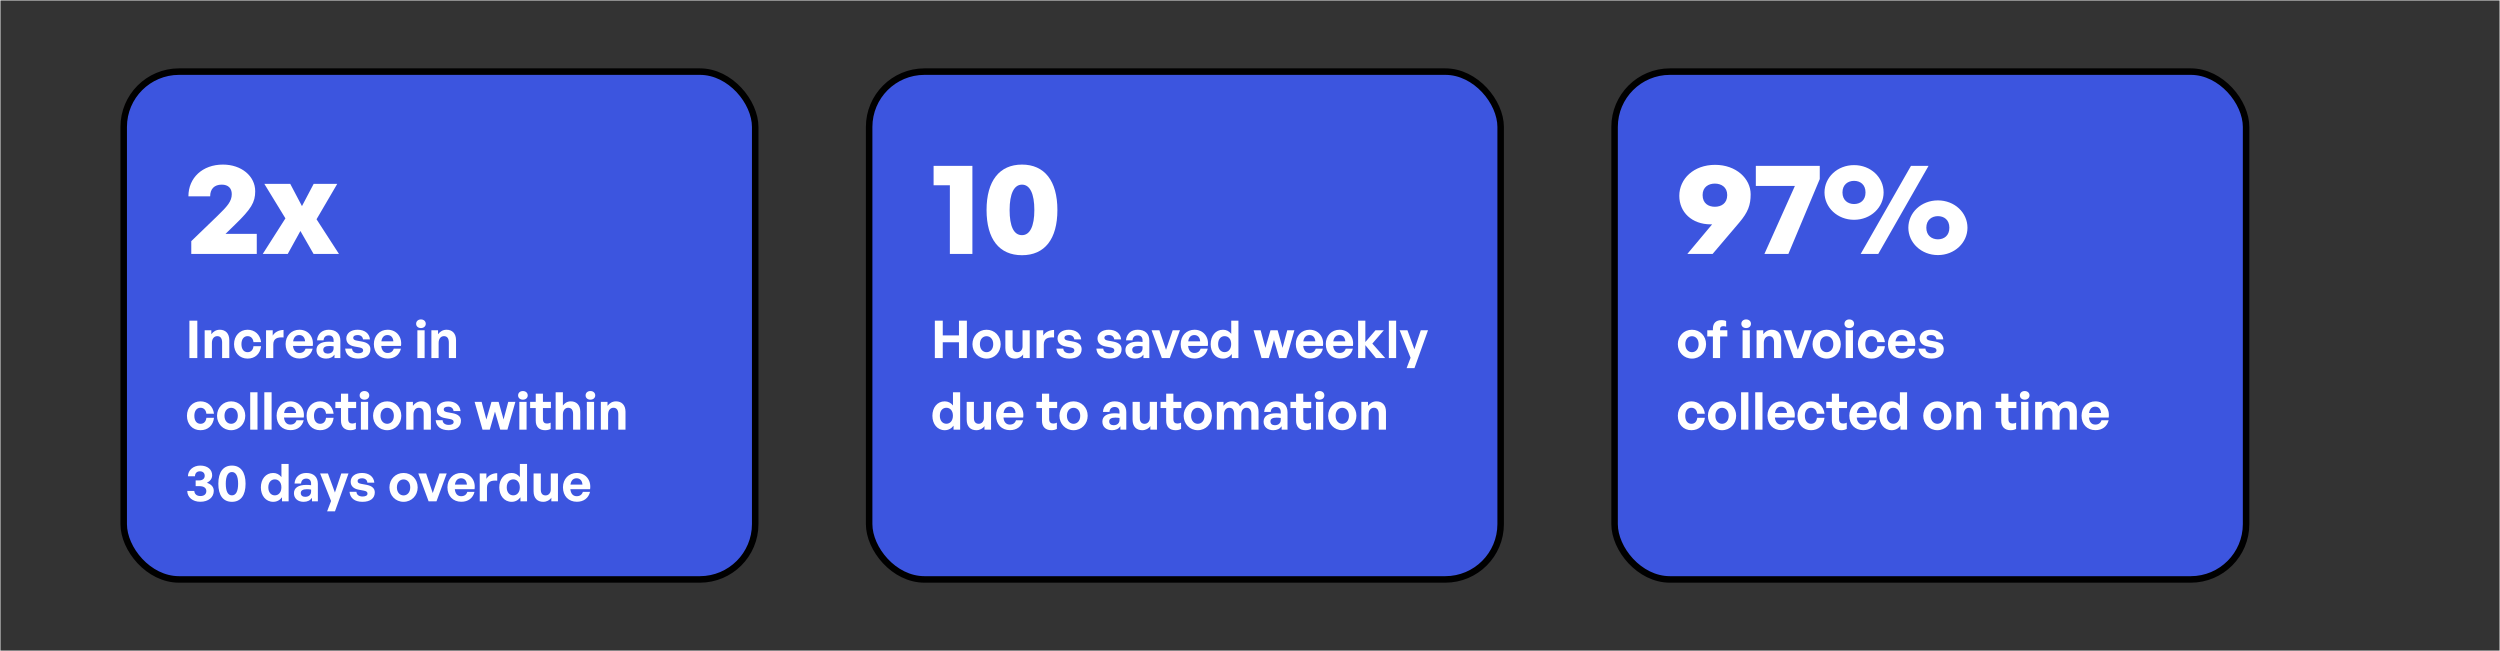 <?xml version="1.0" encoding="UTF-8"?> <svg xmlns="http://www.w3.org/2000/svg" width="768" height="200" viewBox="0 0 768 200" fill="none"><rect x="0" y="0" width="768" height="200" fill="#333333" stroke="none"/><g clip-path="url(#clip0_4392_1491)"><rect x="267" y="22" width="194" height="156" rx="17" fill="#3C55DF"></rect><rect x="267" y="22" width="194" height="156" rx="17" stroke="black" stroke-width="2"></rect><path d="M298.72 78H291.8V56.92H286.8V50.96H298.72V78ZM303.072 64.52C303.072 55.56 307.032 50.56 313.952 50.56C320.872 50.56 324.832 55.56 324.832 64.52C324.832 73.44 320.952 78.4 313.952 78.4C306.952 78.4 303.072 73.44 303.072 64.52ZM310.152 64.52C310.152 69.52 311.432 72.24 313.952 72.24C316.392 72.24 317.752 69.52 317.752 64.52C317.752 59.48 316.392 56.72 313.952 56.72C311.512 56.72 310.152 59.52 310.152 64.52Z" fill="white"></path><path d="M289.616 110H287.184V98.512H289.616V103.04H294.592V98.512H297.024V110H294.592V105.136H289.616V110ZM303.071 110.16C300.591 110.16 298.735 108.208 298.735 105.728C298.735 103.232 300.591 101.296 303.071 101.296C305.551 101.296 307.407 103.232 307.407 105.728C307.407 108.208 305.551 110.16 303.071 110.16ZM303.071 108.192C304.175 108.192 305.119 107.312 305.119 105.728C305.119 104.144 304.175 103.28 303.071 103.28C301.967 103.28 301.023 104.144 301.023 105.728C301.023 107.312 301.967 108.192 303.071 108.192ZM314.126 106.4V101.456H316.334V110H314.302V108.88C313.838 109.632 312.894 110.16 311.806 110.16C310.094 110.16 308.846 109.12 308.846 106.896V101.456H311.07V106.464C311.07 107.664 311.662 108.192 312.558 108.192C313.358 108.192 314.126 107.552 314.126 106.4ZM320.657 105.856V110H318.433V101.456H320.481V103.104C321.105 102.016 322.433 101.36 323.809 101.36V103.664C321.921 103.52 320.657 103.968 320.657 105.856ZM332.28 107.264C332.28 109.056 330.92 110.16 328.488 110.16C326.056 110.16 324.696 108.992 324.52 107.088H326.648C326.664 107.968 327.416 108.528 328.52 108.528C329.384 108.528 330.04 108.256 330.04 107.648C330.04 107.104 329.688 106.88 328.872 106.72L327.336 106.432C325.8 106.16 324.872 105.312 324.872 103.984C324.872 102.4 326.232 101.296 328.36 101.296C330.504 101.296 331.976 102.432 332.136 104.272H330.008C329.928 103.44 329.304 102.928 328.36 102.928C327.544 102.928 327 103.232 327 103.776C327 104.288 327.352 104.496 328.12 104.64L329.768 104.944C331.432 105.264 332.28 106.032 332.28 107.264ZM344.558 107.264C344.558 109.056 343.198 110.16 340.766 110.16C338.334 110.16 336.974 108.992 336.798 107.088H338.926C338.942 107.968 339.694 108.528 340.798 108.528C341.662 108.528 342.318 108.256 342.318 107.648C342.318 107.104 341.966 106.88 341.15 106.72L339.614 106.432C338.078 106.16 337.15 105.312 337.15 103.984C337.15 102.4 338.51 101.296 340.638 101.296C342.782 101.296 344.254 102.432 344.414 104.272H342.286C342.206 103.44 341.582 102.928 340.638 102.928C339.822 102.928 339.278 103.232 339.278 103.776C339.278 104.288 339.63 104.496 340.398 104.64L342.046 104.944C343.71 105.264 344.558 106.032 344.558 107.264ZM351.264 110V108.944C350.704 109.744 349.856 110.16 348.688 110.16C346.912 110.16 345.728 109.12 345.728 107.52C345.728 105.856 347.072 104.96 349.568 104.96C350.048 104.96 350.464 104.992 350.992 105.056V104.544C350.992 103.584 350.448 103.024 349.52 103.024C348.56 103.024 347.984 103.584 347.904 104.544H345.904C346.032 102.576 347.456 101.296 349.52 101.296C351.76 101.296 353.072 102.528 353.072 104.624V110H351.264ZM347.824 107.456C347.824 108.176 348.336 108.624 349.168 108.624C350.304 108.624 350.992 108 350.992 107.008V106.4C350.464 106.32 350.096 106.288 349.712 106.288C348.448 106.288 347.824 106.688 347.824 107.456ZM362.488 101.456L359.352 110H356.92L353.768 101.456H356.168L358.2 107.472L360.248 101.456H362.488ZM366.979 110.144C364.419 110.144 362.707 108.368 362.707 105.696C362.707 103.152 364.483 101.296 366.947 101.296C369.651 101.296 371.443 103.488 371.043 106.272H364.979C365.123 107.664 365.795 108.432 366.931 108.432C367.907 108.432 368.563 107.952 368.819 107.104H371.027C370.547 109.04 369.059 110.144 366.979 110.144ZM366.899 102.928C365.859 102.928 365.203 103.6 365.011 104.864H368.691C368.627 103.68 367.955 102.928 366.899 102.928ZM371.916 105.728C371.916 103.2 373.404 101.296 375.708 101.296C376.732 101.296 377.596 101.744 378.236 102.56V98.512H380.444V110H378.412V108.768C377.74 109.664 376.812 110.16 375.708 110.16C373.404 110.16 371.916 108.224 371.916 105.728ZM374.204 105.728C374.204 107.328 375.116 108.176 376.204 108.176C377.308 108.176 378.22 107.312 378.22 105.696C378.22 104.08 377.292 103.264 376.204 103.264C375.116 103.264 374.204 104.096 374.204 105.728ZM392.981 110L391.365 104.448L389.765 110H387.541L385.109 101.456H387.269L388.725 106.864L390.293 101.456H392.485L394.005 106.864L395.445 101.456H397.637L395.189 110H392.981ZM402.348 110.144C399.788 110.144 398.076 108.368 398.076 105.696C398.076 103.152 399.852 101.296 402.316 101.296C405.02 101.296 406.812 103.488 406.412 106.272H400.348C400.492 107.664 401.164 108.432 402.3 108.432C403.276 108.432 403.932 107.952 404.188 107.104H406.396C405.916 109.04 404.428 110.144 402.348 110.144ZM402.268 102.928C401.228 102.928 400.572 103.6 400.38 104.864H404.06C403.996 103.68 403.324 102.928 402.268 102.928ZM411.557 110.144C408.997 110.144 407.285 108.368 407.285 105.696C407.285 103.152 409.061 101.296 411.525 101.296C414.229 101.296 416.021 103.488 415.621 106.272H409.557C409.701 107.664 410.373 108.432 411.509 108.432C412.485 108.432 413.141 107.952 413.397 107.104H415.605C415.125 109.04 413.637 110.144 411.557 110.144ZM411.477 102.928C410.437 102.928 409.781 103.6 409.589 104.864H413.269C413.205 103.68 412.533 102.928 411.477 102.928ZM419.435 110H417.211V98.512H419.435V105.072L422.555 101.456H425.115L421.579 105.552L425.531 110H422.699L419.435 106.032V110ZM428.895 110H426.655V98.512H428.895V110ZM438.685 101.456L434.525 113.088H432.109L433.325 109.904L429.965 101.456H432.365L434.509 107.312L436.461 101.456H438.685ZM286.432 127.728C286.432 125.2 287.92 123.296 290.224 123.296C291.248 123.296 292.112 123.744 292.752 124.56V120.512H294.96V132H292.928V130.768C292.256 131.664 291.328 132.16 290.224 132.16C287.92 132.16 286.432 130.224 286.432 127.728ZM288.72 127.728C288.72 129.328 289.632 130.176 290.72 130.176C291.824 130.176 292.736 129.312 292.736 127.696C292.736 126.08 291.808 125.264 290.72 125.264C289.632 125.264 288.72 126.096 288.72 127.728ZM302.245 128.4V123.456H304.453V132H302.421V130.88C301.957 131.632 301.013 132.16 299.925 132.16C298.213 132.16 296.965 131.12 296.965 128.896V123.456H299.189V128.464C299.189 129.664 299.781 130.192 300.677 130.192C301.477 130.192 302.245 129.552 302.245 128.4ZM310.263 132.144C307.703 132.144 305.991 130.368 305.991 127.696C305.991 125.152 307.767 123.296 310.231 123.296C312.935 123.296 314.727 125.488 314.327 128.272H308.263C308.407 129.664 309.079 130.432 310.215 130.432C311.191 130.432 311.847 129.952 312.103 129.104H314.311C313.831 131.04 312.343 132.144 310.263 132.144ZM310.183 124.928C309.143 124.928 308.487 125.6 308.295 126.864H311.975C311.911 125.68 311.239 124.928 310.183 124.928ZM324.673 129.84V131.776C324.129 132.048 323.617 132.16 322.961 132.16C321.201 132.16 320.097 131.152 320.097 129.232V125.36H318.369V123.456H320.097V120.928H322.305V123.456H324.753V125.36H322.305V128.72C322.305 129.712 322.753 130.112 323.553 130.112C323.969 130.112 324.353 130.016 324.673 129.84ZM329.799 132.16C327.319 132.16 325.463 130.208 325.463 127.728C325.463 125.232 327.319 123.296 329.799 123.296C332.279 123.296 334.135 125.232 334.135 127.728C334.135 130.208 332.279 132.16 329.799 132.16ZM329.799 130.192C330.903 130.192 331.847 129.312 331.847 127.728C331.847 126.144 330.903 125.28 329.799 125.28C328.695 125.28 327.751 126.144 327.751 127.728C327.751 129.312 328.695 130.192 329.799 130.192ZM344.186 132V130.944C343.626 131.744 342.778 132.16 341.61 132.16C339.834 132.16 338.65 131.12 338.65 129.52C338.65 127.856 339.994 126.96 342.49 126.96C342.97 126.96 343.386 126.992 343.914 127.056V126.544C343.914 125.584 343.37 125.024 342.442 125.024C341.482 125.024 340.906 125.584 340.826 126.544H338.826C338.954 124.576 340.378 123.296 342.442 123.296C344.682 123.296 345.994 124.528 345.994 126.624V132H344.186ZM340.746 129.456C340.746 130.176 341.258 130.624 342.09 130.624C343.226 130.624 343.914 130 343.914 129.008V128.4C343.386 128.32 343.018 128.288 342.634 128.288C341.37 128.288 340.746 128.688 340.746 129.456ZM353.211 128.4V123.456H355.419V132H353.387V130.88C352.923 131.632 351.979 132.16 350.891 132.16C349.179 132.16 347.931 131.12 347.931 128.896V123.456H350.155V128.464C350.155 129.664 350.747 130.192 351.643 130.192C352.443 130.192 353.211 129.552 353.211 128.4ZM362.829 129.84V131.776C362.285 132.048 361.773 132.16 361.117 132.16C359.357 132.16 358.253 131.152 358.253 129.232V125.36H356.525V123.456H358.253V120.928H360.461V123.456H362.909V125.36H360.461V128.72C360.461 129.712 360.909 130.112 361.709 130.112C362.125 130.112 362.509 130.016 362.829 129.84ZM367.956 132.16C365.476 132.16 363.62 130.208 363.62 127.728C363.62 125.232 365.476 123.296 367.956 123.296C370.436 123.296 372.292 125.232 372.292 127.728C372.292 130.208 370.436 132.16 367.956 132.16ZM367.956 130.192C369.06 130.192 370.004 129.312 370.004 127.728C370.004 126.144 369.06 125.28 367.956 125.28C366.852 125.28 365.908 126.144 365.908 127.728C365.908 129.312 366.852 130.192 367.956 130.192ZM376.035 132H373.811V123.456H375.859V124.672C376.483 123.808 377.283 123.296 378.419 123.296C379.587 123.296 380.483 123.84 380.915 124.816C381.587 123.872 382.451 123.296 383.731 123.296C385.459 123.296 386.627 124.432 386.627 126.48V132H384.419V127.184C384.419 125.984 383.907 125.264 382.931 125.264C382.051 125.264 381.331 125.952 381.331 127.232V132H379.123V127.184C379.123 125.984 378.611 125.264 377.635 125.264C376.739 125.264 376.035 125.952 376.035 127.232V132ZM393.717 132V130.944C393.157 131.744 392.309 132.16 391.141 132.16C389.365 132.16 388.181 131.12 388.181 129.52C388.181 127.856 389.525 126.96 392.021 126.96C392.501 126.96 392.917 126.992 393.445 127.056V126.544C393.445 125.584 392.901 125.024 391.973 125.024C391.013 125.024 390.437 125.584 390.357 126.544H388.357C388.485 124.576 389.909 123.296 391.973 123.296C394.213 123.296 395.525 124.528 395.525 126.624V132H393.717ZM390.277 129.456C390.277 130.176 390.789 130.624 391.621 130.624C392.757 130.624 393.445 130 393.445 129.008V128.4C392.917 128.32 392.549 128.288 392.165 128.288C390.901 128.288 390.277 128.688 390.277 129.456ZM402.729 129.84V131.776C402.185 132.048 401.673 132.16 401.017 132.16C399.257 132.16 398.153 131.152 398.153 129.232V125.36H396.425V123.456H398.153V120.928H400.361V123.456H402.809V125.36H400.361V128.72C400.361 129.712 400.809 130.112 401.609 130.112C402.025 130.112 402.409 130.016 402.729 129.84ZM406.843 121.472C406.843 122.224 406.235 122.784 405.355 122.784C404.491 122.784 403.883 122.224 403.883 121.472C403.883 120.688 404.491 120.128 405.355 120.128C406.235 120.128 406.843 120.688 406.843 121.472ZM406.491 132H404.267V123.456H406.491V132ZM412.346 132.16C409.866 132.16 408.01 130.208 408.01 127.728C408.01 125.232 409.866 123.296 412.346 123.296C414.826 123.296 416.682 125.232 416.682 127.728C416.682 130.208 414.826 132.16 412.346 132.16ZM412.346 130.192C413.45 130.192 414.394 129.312 414.394 127.728C414.394 126.144 413.45 125.28 412.346 125.28C411.242 125.28 410.298 126.144 410.298 127.728C410.298 129.312 411.242 130.192 412.346 130.192ZM420.425 127.344V132H418.201V123.456H420.249V124.672C420.873 123.824 421.753 123.296 422.873 123.296C424.585 123.296 425.769 124.416 425.769 126.48V132H423.561V127.232C423.561 125.968 423.065 125.264 422.057 125.264C421.177 125.264 420.425 125.968 420.425 127.344Z" fill="white"></path><rect x="496" y="22" width="194" height="156" rx="17" fill="#3C55DF"></rect><rect x="496" y="22" width="194" height="156" rx="17" stroke="black" stroke-width="2"></rect><path d="M526.88 50.64C533.36 50.64 537.8 54.88 537.8 59.68C537.8 63 537 65.2 534.28 68.4L526.12 78H518.36L525.96 68.92H525.52C519.76 68.92 515.88 65.2 515.88 60.16C515.88 54.92 520.32 50.64 526.88 50.64ZM526.8 56.4C524.88 56.4 523.04 57.44 523.04 59.92C523.04 62.52 524.88 63.52 526.8 63.52C528.72 63.52 530.6 62.52 530.6 59.92C530.6 57.44 528.72 56.4 526.8 56.4ZM559.032 55L549.392 78H542.032L551.392 57.12H539.392V50.96H559.032V55ZM569.566 67.52C564.446 67.52 560.486 63.72 560.486 59.12C560.486 54.48 564.446 50.72 569.566 50.72C574.686 50.72 578.646 54.48 578.646 59.12C578.646 63.72 574.686 67.52 569.566 67.52ZM577.006 78H571.606L587.046 50.96H592.446L577.006 78ZM569.566 62.68C571.446 62.68 573.086 61.56 573.086 59.12C573.086 56.68 571.446 55.56 569.566 55.56C567.726 55.56 566.006 56.68 566.006 59.12C566.006 61.56 567.726 62.68 569.566 62.68ZM595.326 78.36C590.206 78.36 586.246 74.56 586.246 69.96C586.246 65.32 590.206 61.56 595.326 61.56C600.446 61.56 604.406 65.32 604.406 69.96C604.406 74.56 600.446 78.36 595.326 78.36ZM595.326 73.52C597.206 73.52 598.846 72.4 598.846 69.96C598.846 67.52 597.206 66.4 595.326 66.4C593.486 66.4 591.766 67.52 591.766 69.96C591.766 72.4 593.486 73.52 595.326 73.52Z" fill="white"></path><path d="M519.768 110.16C517.288 110.16 515.432 108.208 515.432 105.728C515.432 103.232 517.288 101.296 519.768 101.296C522.248 101.296 524.104 103.232 524.104 105.728C524.104 108.208 522.248 110.16 519.768 110.16ZM519.768 108.192C520.872 108.192 521.816 107.312 521.816 105.728C521.816 104.144 520.872 103.28 519.768 103.28C518.664 103.28 517.72 104.144 517.72 105.728C517.72 107.312 518.664 108.192 519.768 108.192ZM528.413 110H526.205V103.36H524.477V101.456H526.205V100.992C526.205 99.296 527.117 98.336 528.893 98.336C529.437 98.336 529.901 98.432 530.269 98.592V100.352C530.029 100.256 529.709 100.208 529.421 100.208C528.813 100.208 528.413 100.448 528.413 101.04V101.456H530.637V103.36H528.413V110ZM537.899 99.472C537.899 100.224 537.291 100.784 536.411 100.784C535.547 100.784 534.939 100.224 534.939 99.472C534.939 98.688 535.547 98.128 536.411 98.128C537.291 98.128 537.899 98.688 537.899 99.472ZM537.547 110H535.323V101.456H537.547V110ZM541.85 105.344V110H539.626V101.456H541.674V102.672C542.298 101.824 543.178 101.296 544.298 101.296C546.01 101.296 547.194 102.416 547.194 104.48V110H544.986V105.232C544.986 103.968 544.49 103.264 543.482 103.264C542.602 103.264 541.85 103.968 541.85 105.344ZM556.594 101.456L553.458 110H551.026L547.874 101.456H550.274L552.306 107.472L554.354 101.456H556.594ZM561.149 110.16C558.669 110.16 556.813 108.208 556.813 105.728C556.813 103.232 558.669 101.296 561.149 101.296C563.629 101.296 565.485 103.232 565.485 105.728C565.485 108.208 563.629 110.16 561.149 110.16ZM561.149 108.192C562.253 108.192 563.197 107.312 563.197 105.728C563.197 104.144 562.253 103.28 561.149 103.28C560.045 103.28 559.101 104.144 559.101 105.728C559.101 107.312 560.045 108.192 561.149 108.192ZM569.581 99.472C569.581 100.224 568.973 100.784 568.093 100.784C567.229 100.784 566.621 100.224 566.621 99.472C566.621 98.688 567.229 98.128 568.093 98.128C568.973 98.128 569.581 98.688 569.581 99.472ZM569.229 110H567.005V101.456H569.229V110ZM574.908 110.16C572.444 110.16 570.748 108.336 570.748 105.728C570.748 103.168 572.508 101.296 574.908 101.296C577.132 101.296 578.78 102.8 579.052 105.104H576.716C576.604 103.968 575.916 103.264 574.908 103.264C573.756 103.264 573.02 104.208 573.02 105.728C573.02 107.264 573.74 108.192 574.908 108.192C575.932 108.192 576.588 107.52 576.716 106.352H579.052C578.796 108.704 577.196 110.16 574.908 110.16ZM584.26 110.144C581.7 110.144 579.988 108.368 579.988 105.696C579.988 103.152 581.764 101.296 584.228 101.296C586.932 101.296 588.724 103.488 588.324 106.272H582.26C582.404 107.664 583.076 108.432 584.212 108.432C585.188 108.432 585.844 107.952 586.1 107.104H588.308C587.828 109.04 586.34 110.144 584.26 110.144ZM584.18 102.928C583.14 102.928 582.484 103.6 582.292 104.864H585.972C585.908 103.68 585.236 102.928 584.18 102.928ZM597.13 107.264C597.13 109.056 595.77 110.16 593.338 110.16C590.906 110.16 589.546 108.992 589.37 107.088H591.498C591.514 107.968 592.266 108.528 593.37 108.528C594.234 108.528 594.89 108.256 594.89 107.648C594.89 107.104 594.538 106.88 593.722 106.72L592.186 106.432C590.65 106.16 589.722 105.312 589.722 103.984C589.722 102.4 591.082 101.296 593.21 101.296C595.354 101.296 596.826 102.432 596.986 104.272H594.858C594.778 103.44 594.154 102.928 593.21 102.928C592.394 102.928 591.85 103.232 591.85 103.776C591.85 104.288 592.202 104.496 592.97 104.64L594.618 104.944C596.282 105.264 597.13 106.032 597.13 107.264ZM519.592 132.16C517.128 132.16 515.432 130.336 515.432 127.728C515.432 125.168 517.192 123.296 519.592 123.296C521.816 123.296 523.464 124.8 523.736 127.104H521.4C521.288 125.968 520.6 125.264 519.592 125.264C518.44 125.264 517.704 126.208 517.704 127.728C517.704 129.264 518.424 130.192 519.592 130.192C520.616 130.192 521.272 129.52 521.4 128.352H523.736C523.48 130.704 521.88 132.16 519.592 132.16ZM529.009 132.16C526.529 132.16 524.673 130.208 524.673 127.728C524.673 125.232 526.529 123.296 529.009 123.296C531.489 123.296 533.345 125.232 533.345 127.728C533.345 130.208 531.489 132.16 529.009 132.16ZM529.009 130.192C530.113 130.192 531.057 129.312 531.057 127.728C531.057 126.144 530.113 125.28 529.009 125.28C527.905 125.28 526.961 126.144 526.961 127.728C526.961 129.312 527.905 130.192 529.009 130.192ZM537.104 132H534.864V120.512H537.104V132ZM541.438 132H539.198V120.512H541.438V132ZM547.245 132.144C544.685 132.144 542.973 130.368 542.973 127.696C542.973 125.152 544.749 123.296 547.213 123.296C549.917 123.296 551.709 125.488 551.309 128.272H545.245C545.389 129.664 546.061 130.432 547.197 130.432C548.173 130.432 548.829 129.952 549.085 129.104H551.293C550.813 131.04 549.325 132.144 547.245 132.144ZM547.165 124.928C546.125 124.928 545.469 125.6 545.277 126.864H548.957C548.893 125.68 548.221 124.928 547.165 124.928ZM556.342 132.16C553.878 132.16 552.182 130.336 552.182 127.728C552.182 125.168 553.942 123.296 556.342 123.296C558.566 123.296 560.214 124.8 560.486 127.104H558.15C558.038 125.968 557.35 125.264 556.342 125.264C555.19 125.264 554.454 126.208 554.454 127.728C554.454 129.264 555.174 130.192 556.342 130.192C557.366 130.192 558.022 129.52 558.15 128.352H560.486C560.23 130.704 558.63 132.16 556.342 132.16ZM567.326 129.84V131.776C566.782 132.048 566.27 132.16 565.614 132.16C563.854 132.16 562.75 131.152 562.75 129.232V125.36H561.022V123.456H562.75V120.928H564.958V123.456H567.406V125.36H564.958V128.72C564.958 129.712 565.406 130.112 566.206 130.112C566.622 130.112 567.006 130.016 567.326 129.84ZM572.388 132.144C569.828 132.144 568.116 130.368 568.116 127.696C568.116 125.152 569.892 123.296 572.356 123.296C575.06 123.296 576.852 125.488 576.452 128.272H570.388C570.532 129.664 571.204 130.432 572.34 130.432C573.316 130.432 573.972 129.952 574.228 129.104H576.436C575.956 131.04 574.468 132.144 572.388 132.144ZM572.308 124.928C571.268 124.928 570.612 125.6 570.42 126.864H574.1C574.036 125.68 573.364 124.928 572.308 124.928ZM577.326 127.728C577.326 125.2 578.814 123.296 581.118 123.296C582.142 123.296 583.006 123.744 583.646 124.56V120.512H585.854V132H583.822V130.768C583.15 131.664 582.222 132.16 581.118 132.16C578.814 132.16 577.326 130.224 577.326 127.728ZM579.614 127.728C579.614 129.328 580.526 130.176 581.614 130.176C582.718 130.176 583.63 129.312 583.63 127.696C583.63 126.08 582.702 125.264 581.614 125.264C580.526 125.264 579.614 126.096 579.614 127.728ZM595.159 132.16C592.679 132.16 590.823 130.208 590.823 127.728C590.823 125.232 592.679 123.296 595.159 123.296C597.639 123.296 599.495 125.232 599.495 127.728C599.495 130.208 597.639 132.16 595.159 132.16ZM595.159 130.192C596.263 130.192 597.207 129.312 597.207 127.728C597.207 126.144 596.263 125.28 595.159 125.28C594.055 125.28 593.111 126.144 593.111 127.728C593.111 129.312 594.055 130.192 595.159 130.192ZM603.238 127.344V132H601.014V123.456H603.062V124.672C603.686 123.824 604.566 123.296 605.686 123.296C607.398 123.296 608.582 124.416 608.582 126.48V132H606.374V127.232C606.374 125.968 605.878 125.264 604.87 125.264C603.99 125.264 603.238 125.968 603.238 127.344ZM619.354 129.84V131.776C618.81 132.048 618.298 132.16 617.642 132.16C615.882 132.16 614.778 131.152 614.778 129.232V125.36H613.05V123.456H614.778V120.928H616.986V123.456H619.434V125.36H616.986V128.72C616.986 129.712 617.434 130.112 618.234 130.112C618.65 130.112 619.034 130.016 619.354 129.84ZM623.468 121.472C623.468 122.224 622.86 122.784 621.98 122.784C621.116 122.784 620.508 122.224 620.508 121.472C620.508 120.688 621.116 120.128 621.98 120.128C622.86 120.128 623.468 120.688 623.468 121.472ZM623.116 132H620.892V123.456H623.116V132ZM627.419 132H625.195V123.456H627.243V124.672C627.867 123.808 628.667 123.296 629.803 123.296C630.971 123.296 631.867 123.84 632.299 124.816C632.971 123.872 633.835 123.296 635.115 123.296C636.843 123.296 638.011 124.432 638.011 126.48V132H635.803V127.184C635.803 125.984 635.291 125.264 634.315 125.264C633.435 125.264 632.715 125.952 632.715 127.232V132H630.507V127.184C630.507 125.984 629.995 125.264 629.019 125.264C628.123 125.264 627.419 125.952 627.419 127.232V132ZM643.726 132.144C641.166 132.144 639.454 130.368 639.454 127.696C639.454 125.152 641.23 123.296 643.694 123.296C646.398 123.296 648.19 125.488 647.79 128.272H641.726C641.87 129.664 642.542 130.432 643.678 130.432C644.654 130.432 645.31 129.952 645.566 129.104H647.774C647.294 131.04 645.806 132.144 643.726 132.144ZM643.646 124.928C642.606 124.928 641.95 125.6 641.758 126.864H645.438C645.374 125.68 644.702 124.928 643.646 124.928Z" fill="white"></path><rect x="38" y="22" width="194" height="156" rx="17" fill="#3C55DF"></rect><rect x="38" y="22" width="194" height="156" rx="17" stroke="black" stroke-width="2"></rect><path d="M78.88 71.84V78H58.76V74.08L66.8 66.32C69.8 63.4 71.2 61.88 71.2 59.64C71.2 57.8 70.08 56.72 68.12 56.72C65.84 56.72 64.56 58.04 64.56 60.32H57.88C57.88 54.6 62.24 50.56 68.48 50.56C74.16 50.56 78.4 54.08 78.4 58.76C78.4 62.16 77.16 64.2 72.16 69.04L69.28 71.84H78.88ZM88.402 78H80.722L87.682 67.08L81.202 56.48H89.162L92.762 63.32L96.362 56.48H103.602L97.242 67.36L104.122 78H96.322L92.282 70.96L88.402 78Z" fill="white"></path><path d="M60.616 110H58.184V98.512H60.616V110ZM65.097 105.344V110H62.873V101.456H64.921V102.672C65.545 101.824 66.425 101.296 67.545 101.296C69.257 101.296 70.441 102.416 70.441 104.48V110H68.233V105.232C68.233 103.968 67.737 103.264 66.729 103.264C65.849 103.264 65.097 103.968 65.097 105.344ZM76.058 110.16C73.594 110.16 71.898 108.336 71.898 105.728C71.898 103.168 73.658 101.296 76.058 101.296C78.282 101.296 79.93 102.8 80.202 105.104H77.866C77.754 103.968 77.066 103.264 76.058 103.264C74.906 103.264 74.17 104.208 74.17 105.728C74.17 107.264 74.89 108.192 76.058 108.192C77.082 108.192 77.738 107.52 77.866 106.352H80.202C79.946 108.704 78.346 110.16 76.058 110.16ZM83.954 105.856V110H81.73V101.456H83.778V103.104C84.401 102.016 85.73 101.36 87.106 101.36V103.664C85.218 103.52 83.954 103.968 83.954 105.856ZM92.01 110.144C89.45 110.144 87.738 108.368 87.738 105.696C87.738 103.152 89.514 101.296 91.978 101.296C94.682 101.296 96.474 103.488 96.074 106.272H90.01C90.154 107.664 90.826 108.432 91.962 108.432C92.938 108.432 93.594 107.952 93.85 107.104H96.058C95.578 109.04 94.09 110.144 92.01 110.144ZM91.93 102.928C90.89 102.928 90.234 103.6 90.042 104.864H93.722C93.658 103.68 92.986 102.928 91.93 102.928ZM102.752 110V108.944C102.192 109.744 101.344 110.16 100.176 110.16C98.4 110.16 97.216 109.12 97.216 107.52C97.216 105.856 98.56 104.96 101.056 104.96C101.536 104.96 101.952 104.992 102.48 105.056V104.544C102.48 103.584 101.936 103.024 101.008 103.024C100.048 103.024 99.472 103.584 99.392 104.544H97.392C97.52 102.576 98.944 101.296 101.008 101.296C103.248 101.296 104.56 102.528 104.56 104.624V110H102.752ZM99.312 107.456C99.312 108.176 99.824 108.624 100.656 108.624C101.792 108.624 102.48 108 102.48 107.008V106.4C101.952 106.32 101.584 106.288 101.2 106.288C99.936 106.288 99.312 106.688 99.312 107.456ZM113.792 107.264C113.792 109.056 112.432 110.16 110 110.16C107.568 110.16 106.208 108.992 106.032 107.088H108.16C108.176 107.968 108.928 108.528 110.032 108.528C110.896 108.528 111.552 108.256 111.552 107.648C111.552 107.104 111.2 106.88 110.384 106.72L108.848 106.432C107.312 106.16 106.384 105.312 106.384 103.984C106.384 102.4 107.744 101.296 109.872 101.296C112.016 101.296 113.488 102.432 113.648 104.272H111.52C111.44 103.44 110.816 102.928 109.872 102.928C109.056 102.928 108.512 103.232 108.512 103.776C108.512 104.288 108.864 104.496 109.632 104.64L111.28 104.944C112.944 105.264 113.792 106.032 113.792 107.264ZM119.123 110.144C116.563 110.144 114.851 108.368 114.851 105.696C114.851 103.152 116.627 101.296 119.091 101.296C121.795 101.296 123.587 103.488 123.187 106.272H117.123C117.267 107.664 117.939 108.432 119.075 108.432C120.051 108.432 120.707 107.952 120.963 107.104H123.171C122.691 109.04 121.203 110.144 119.123 110.144ZM119.043 102.928C118.003 102.928 117.347 103.6 117.155 104.864H120.835C120.771 103.68 120.099 102.928 119.043 102.928ZM130.796 99.472C130.796 100.224 130.188 100.784 129.308 100.784C128.444 100.784 127.836 100.224 127.836 99.472C127.836 98.688 128.444 98.128 129.308 98.128C130.188 98.128 130.796 98.688 130.796 99.472ZM130.444 110H128.22V101.456H130.444V110ZM134.747 105.344V110H132.523V101.456H134.571V102.672C135.195 101.824 136.075 101.296 137.195 101.296C138.907 101.296 140.091 102.416 140.091 104.48V110H137.883V105.232C137.883 103.968 137.387 103.264 136.379 103.264C135.499 103.264 134.747 103.968 134.747 105.344ZM61.592 132.16C59.128 132.16 57.432 130.336 57.432 127.728C57.432 125.168 59.192 123.296 61.592 123.296C63.816 123.296 65.464 124.8 65.736 127.104H63.4C63.288 125.968 62.6 125.264 61.592 125.264C60.44 125.264 59.704 126.208 59.704 127.728C59.704 129.264 60.424 130.192 61.592 130.192C62.616 130.192 63.272 129.52 63.4 128.352H65.736C65.48 130.704 63.88 132.16 61.592 132.16ZM71.009 132.16C68.529 132.16 66.673 130.208 66.673 127.728C66.673 125.232 68.529 123.296 71.009 123.296C73.489 123.296 75.345 125.232 75.345 127.728C75.345 130.208 73.489 132.16 71.009 132.16ZM71.009 130.192C72.113 130.192 73.057 129.312 73.057 127.728C73.057 126.144 72.113 125.28 71.009 125.28C69.905 125.28 68.961 126.144 68.961 127.728C68.961 129.312 69.905 130.192 71.009 130.192ZM79.104 132H76.864V120.512H79.104V132ZM83.438 132H81.198V120.512H83.438V132ZM89.245 132.144C86.685 132.144 84.973 130.368 84.973 127.696C84.973 125.152 86.749 123.296 89.213 123.296C91.917 123.296 93.709 125.488 93.309 128.272H87.245C87.389 129.664 88.061 130.432 89.197 130.432C90.173 130.432 90.829 129.952 91.085 129.104H93.293C92.813 131.04 91.325 132.144 89.245 132.144ZM89.165 124.928C88.125 124.928 87.469 125.6 87.277 126.864H90.957C90.893 125.68 90.221 124.928 89.165 124.928ZM98.342 132.16C95.878 132.16 94.182 130.336 94.182 127.728C94.182 125.168 95.942 123.296 98.342 123.296C100.566 123.296 102.214 124.8 102.486 127.104H100.15C100.038 125.968 99.35 125.264 98.342 125.264C97.19 125.264 96.454 126.208 96.454 127.728C96.454 129.264 97.174 130.192 98.342 130.192C99.366 130.192 100.022 129.52 100.15 128.352H102.486C102.23 130.704 100.63 132.16 98.342 132.16ZM109.326 129.84V131.776C108.782 132.048 108.27 132.16 107.614 132.16C105.854 132.16 104.75 131.152 104.75 129.232V125.36H103.022V123.456H104.75V120.928H106.958V123.456H109.406V125.36H106.958V128.72C106.958 129.712 107.406 130.112 108.206 130.112C108.622 130.112 109.006 130.016 109.326 129.84ZM113.44 121.472C113.44 122.224 112.832 122.784 111.952 122.784C111.088 122.784 110.48 122.224 110.48 121.472C110.48 120.688 111.088 120.128 111.952 120.128C112.832 120.128 113.44 120.688 113.44 121.472ZM113.088 132H110.864V123.456H113.088V132ZM118.943 132.16C116.463 132.16 114.607 130.208 114.607 127.728C114.607 125.232 116.463 123.296 118.943 123.296C121.423 123.296 123.279 125.232 123.279 127.728C123.279 130.208 121.423 132.16 118.943 132.16ZM118.943 130.192C120.047 130.192 120.991 129.312 120.991 127.728C120.991 126.144 120.047 125.28 118.943 125.28C117.839 125.28 116.895 126.144 116.895 127.728C116.895 129.312 117.839 130.192 118.943 130.192ZM127.022 127.344V132H124.798V123.456H126.846V124.672C127.47 123.824 128.35 123.296 129.47 123.296C131.182 123.296 132.366 124.416 132.366 126.48V132H130.158V127.232C130.158 125.968 129.662 125.264 128.654 125.264C127.774 125.264 127.022 125.968 127.022 127.344ZM141.599 129.264C141.599 131.056 140.239 132.16 137.807 132.16C135.375 132.16 134.015 130.992 133.839 129.088H135.967C135.983 129.968 136.735 130.528 137.839 130.528C138.703 130.528 139.359 130.256 139.359 129.648C139.359 129.104 139.007 128.88 138.191 128.72L136.655 128.432C135.119 128.16 134.191 127.312 134.191 125.984C134.191 124.4 135.551 123.296 137.679 123.296C139.823 123.296 141.295 124.432 141.455 126.272H139.327C139.247 125.44 138.623 124.928 137.679 124.928C136.863 124.928 136.319 125.232 136.319 125.776C136.319 126.288 136.671 126.496 137.439 126.64L139.087 126.944C140.751 127.264 141.599 128.032 141.599 129.264ZM153.669 132L152.053 126.448L150.453 132H148.229L145.797 123.456H147.957L149.413 128.864L150.981 123.456H153.173L154.693 128.864L156.133 123.456H158.325L155.877 132H153.669ZM162.118 121.472C162.118 122.224 161.51 122.784 160.63 122.784C159.766 122.784 159.158 122.224 159.158 121.472C159.158 120.688 159.766 120.128 160.63 120.128C161.51 120.128 162.118 120.688 162.118 121.472ZM161.766 132H159.542V123.456H161.766V132ZM169.157 129.84V131.776C168.613 132.048 168.101 132.16 167.445 132.16C165.685 132.16 164.581 131.152 164.581 129.232V125.36H162.853V123.456H164.581V120.928H166.789V123.456H169.237V125.36H166.789V128.72C166.789 129.712 167.237 130.112 168.037 130.112C168.453 130.112 168.837 130.016 169.157 129.84ZM172.919 127.344V132H170.695V120.512H172.919V124.576C173.511 123.792 174.247 123.296 175.367 123.296C177.079 123.296 178.263 124.416 178.263 126.48V132H176.055V127.232C176.055 125.968 175.559 125.264 174.551 125.264C173.671 125.264 172.919 125.968 172.919 127.344ZM182.855 121.472C182.855 122.224 182.247 122.784 181.367 122.784C180.503 122.784 179.895 122.224 179.895 121.472C179.895 120.688 180.503 120.128 181.367 120.128C182.247 120.128 182.855 120.688 182.855 121.472ZM182.503 132H180.279V123.456H182.503V132ZM186.807 127.344V132H184.583V123.456H186.631V124.672C187.255 123.824 188.135 123.296 189.255 123.296C190.967 123.296 192.151 124.416 192.151 126.48V132H189.943V127.232C189.943 125.968 189.447 125.264 188.439 125.264C187.559 125.264 186.807 125.968 186.807 127.344ZM61.528 154.144C59.192 154.144 57.544 152.768 57.528 150.816H59.688C59.752 151.792 60.456 152.384 61.56 152.384C62.712 152.384 63.384 151.808 63.384 150.848C63.384 149.904 62.6 149.344 61.272 149.344H60.104V147.584H61.144C62.232 147.584 62.888 147.04 62.888 146.16C62.888 145.312 62.328 144.784 61.4 144.784C60.488 144.784 59.912 145.36 59.896 146.304H57.736C57.752 144.432 59.384 143.024 61.512 143.024C63.784 143.024 65.176 144.256 65.176 146C65.176 146.992 64.6 147.776 63.56 148.32C64.904 148.752 65.672 149.616 65.672 150.784C65.672 152.784 64.008 154.144 61.528 154.144ZM67.07 148.608C67.07 145.024 68.574 143.024 71.246 143.024C73.918 143.024 75.438 145.024 75.438 148.608C75.438 152.176 73.95 154.16 71.246 154.16C68.542 154.16 67.07 152.176 67.07 148.608ZM69.358 148.608C69.358 150.928 69.998 152.176 71.246 152.176C72.478 152.176 73.15 150.928 73.15 148.608C73.15 146.272 72.478 145.008 71.246 145.008C70.03 145.008 69.358 146.272 69.358 148.608ZM80.138 149.728C80.138 147.2 81.626 145.296 83.93 145.296C84.954 145.296 85.818 145.744 86.458 146.56V142.512H88.666V154H86.634V152.768C85.962 153.664 85.034 154.16 83.93 154.16C81.626 154.16 80.138 152.224 80.138 149.728ZM82.426 149.728C82.426 151.328 83.338 152.176 84.426 152.176C85.53 152.176 86.442 151.312 86.442 149.696C86.442 148.08 85.514 147.264 84.426 147.264C83.338 147.264 82.426 148.096 82.426 149.728ZM95.839 154V152.944C95.279 153.744 94.431 154.16 93.263 154.16C91.487 154.16 90.303 153.12 90.303 151.52C90.303 149.856 91.647 148.96 94.143 148.96C94.623 148.96 95.039 148.992 95.567 149.056V148.544C95.567 147.584 95.023 147.024 94.095 147.024C93.135 147.024 92.559 147.584 92.479 148.544H90.479C90.607 146.576 92.031 145.296 94.095 145.296C96.335 145.296 97.647 146.528 97.647 148.624V154H95.839ZM92.399 151.456C92.399 152.176 92.911 152.624 93.743 152.624C94.879 152.624 95.567 152 95.567 151.008V150.4C95.039 150.32 94.671 150.288 94.287 150.288C93.023 150.288 92.399 150.688 92.399 151.456ZM107.063 145.456L102.903 157.088H100.487L101.703 153.904L98.343 145.456H100.743L102.887 151.312L104.839 145.456H107.063ZM115.136 151.264C115.136 153.056 113.776 154.16 111.344 154.16C108.912 154.16 107.552 152.992 107.376 151.088H109.504C109.52 151.968 110.272 152.528 111.376 152.528C112.24 152.528 112.896 152.256 112.896 151.648C112.896 151.104 112.544 150.88 111.728 150.72L110.192 150.432C108.656 150.16 107.728 149.312 107.728 147.984C107.728 146.4 109.088 145.296 111.216 145.296C113.36 145.296 114.832 146.432 114.992 148.272H112.864C112.784 147.44 112.16 146.928 111.216 146.928C110.4 146.928 109.856 147.232 109.856 147.776C109.856 148.288 110.208 148.496 110.976 148.64L112.624 148.944C114.288 149.264 115.136 150.032 115.136 151.264ZM123.974 154.16C121.494 154.16 119.638 152.208 119.638 149.728C119.638 147.232 121.494 145.296 123.974 145.296C126.454 145.296 128.31 147.232 128.31 149.728C128.31 152.208 126.454 154.16 123.974 154.16ZM123.974 152.192C125.078 152.192 126.022 151.312 126.022 149.728C126.022 148.144 125.078 147.28 123.974 147.28C122.87 147.28 121.926 148.144 121.926 149.728C121.926 151.312 122.87 152.192 123.974 152.192ZM137.229 145.456L134.093 154H131.661L128.509 145.456H130.909L132.941 151.472L134.989 145.456H137.229ZM141.72 154.144C139.16 154.144 137.448 152.368 137.448 149.696C137.448 147.152 139.224 145.296 141.688 145.296C144.392 145.296 146.184 147.488 145.784 150.272H139.72C139.864 151.664 140.536 152.432 141.672 152.432C142.648 152.432 143.304 151.952 143.56 151.104H145.768C145.288 153.04 143.8 154.144 141.72 154.144ZM141.64 146.928C140.6 146.928 139.944 147.6 139.752 148.864H143.432C143.368 147.68 142.696 146.928 141.64 146.928ZM149.597 149.856V154H147.373V145.456H149.421V147.104C150.045 146.016 151.373 145.36 152.749 145.36V147.664C150.861 147.52 149.597 147.968 149.597 149.856ZM153.382 149.728C153.382 147.2 154.87 145.296 157.174 145.296C158.198 145.296 159.062 145.744 159.702 146.56V142.512H161.91V154H159.878V152.768C159.206 153.664 158.278 154.16 157.174 154.16C154.87 154.16 153.382 152.224 153.382 149.728ZM155.67 149.728C155.67 151.328 156.582 152.176 157.67 152.176C158.774 152.176 159.686 151.312 159.686 149.696C159.686 148.08 158.758 147.264 157.67 147.264C156.582 147.264 155.67 148.096 155.67 149.728ZM169.195 150.4V145.456H171.403V154H169.371V152.88C168.907 153.632 167.963 154.16 166.875 154.16C165.163 154.16 163.915 153.12 163.915 150.896V145.456H166.139V150.464C166.139 151.664 166.731 152.192 167.627 152.192C168.427 152.192 169.195 151.552 169.195 150.4ZM177.213 154.144C174.653 154.144 172.941 152.368 172.941 149.696C172.941 147.152 174.717 145.296 177.181 145.296C179.885 145.296 181.677 147.488 181.277 150.272H175.213C175.357 151.664 176.029 152.432 177.165 152.432C178.141 152.432 178.797 151.952 179.053 151.104H181.261C180.781 153.04 179.293 154.144 177.213 154.144ZM177.133 146.928C176.093 146.928 175.437 147.6 175.245 148.864H178.925C178.861 147.68 178.189 146.928 177.133 146.928Z" fill="white"></path></g><rect x="0.067" y="0.067" width="767.865" height="199.865" stroke="white" stroke-width="0.135"></rect><defs><clipPath id="clip0_4392_1491"><rect width="768" height="200" fill="white"></rect></clipPath></defs></svg> 